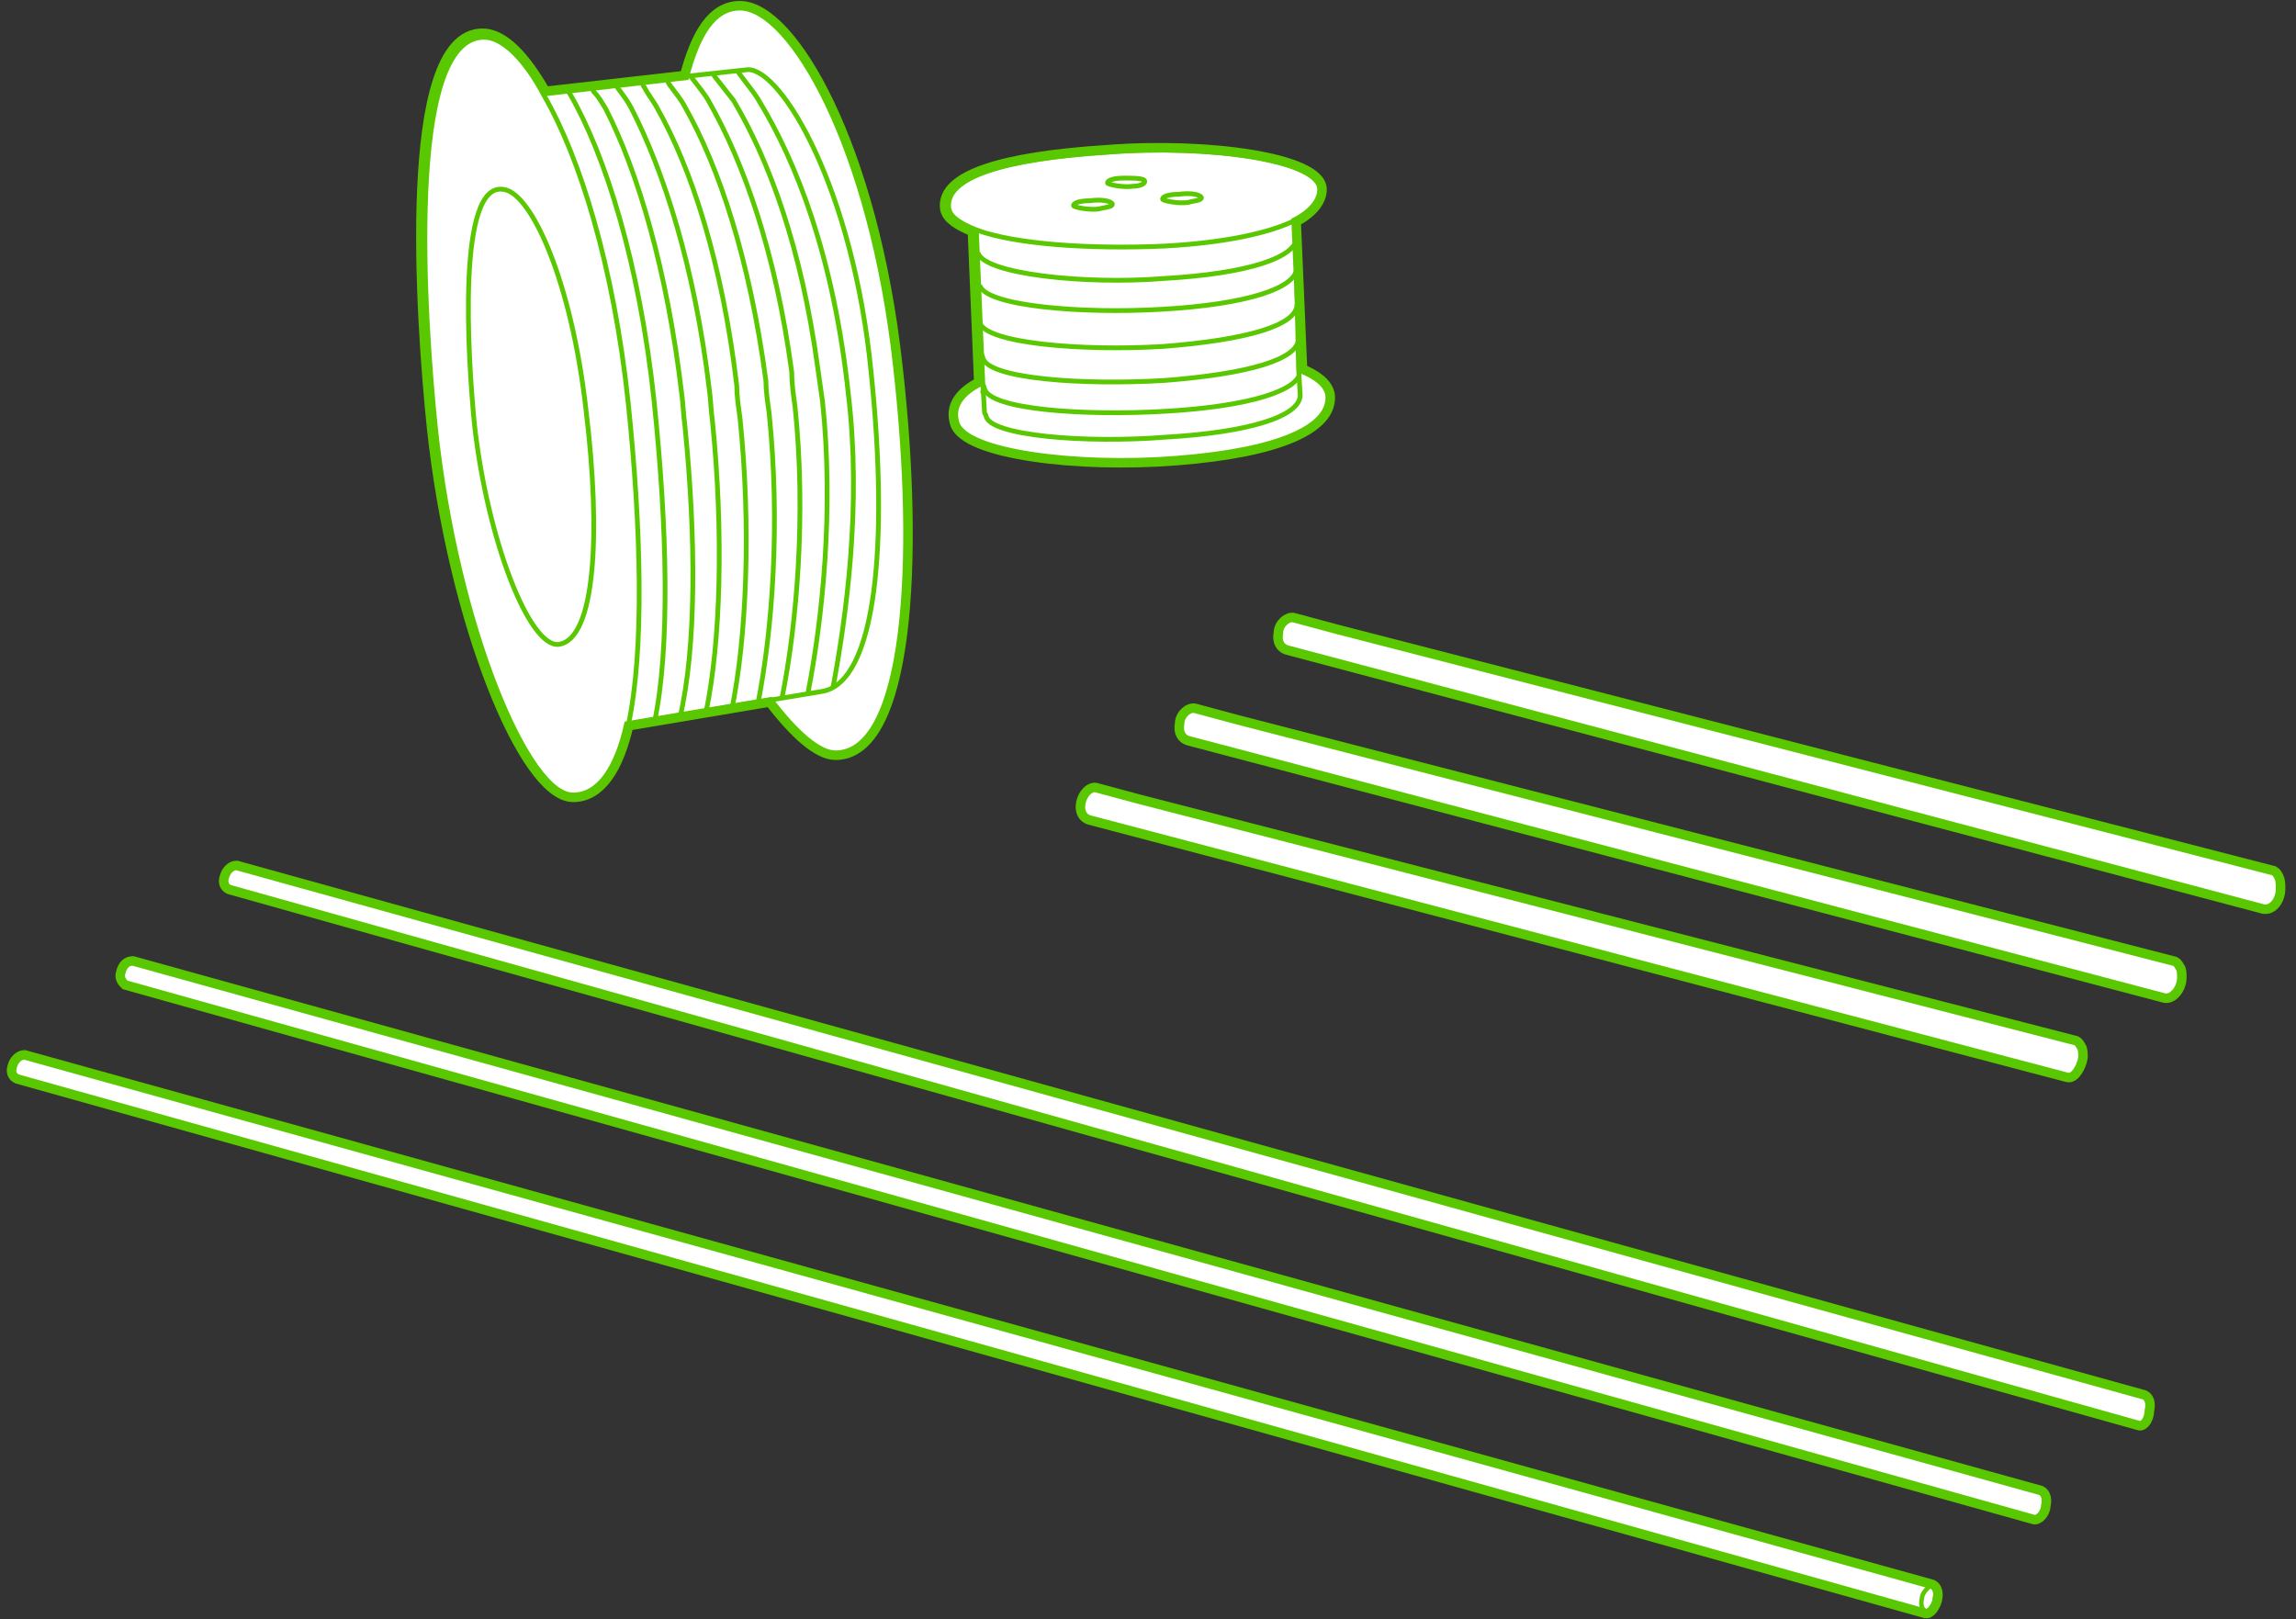 <?xml version="1.0" encoding="UTF-8"?>
<svg xmlns="http://www.w3.org/2000/svg" xmlns:xlink="http://www.w3.org/1999/xlink" version="1.1" id="Ebene_1" x="0px" y="0px" viewBox="0 0 141.8 100" style="enable-background:new 0 0 141.8 100;" xml:space="preserve">
<rect x="0" y="0" width="141.8" height="100" fill="#333333" stroke="none"/>
<style type="text/css">
	.st0{fill:#FFFFFF;}
	.st1{fill:none;stroke:#5AC800;stroke-width:0.882;stroke-miterlimit:10;}
	.st2{fill:none;stroke:#5AC800;stroke-width:0.275;stroke-miterlimit:10;}
	.st3{fill:none;stroke:#5AC800;stroke-width:0.294;stroke-miterlimit:10;}
	.st4{clip-path:url(#SVGID_2_);fill:none;stroke:#5AC800;stroke-width:0.294;stroke-miterlimit:10;}
	.st5{clip-path:url(#SVGID_4_);fill:none;stroke:#5AC800;stroke-width:0.294;stroke-miterlimit:10;}
</style>
<path class="st0" d="M132.1,87.9C14.2,54.8,14.2,54.8,14.2,54.8c-0.2-0.1-0.3-0.3-0.2-0.6c0.1-0.4,0.4-0.6,0.6-0.6  c117.8,32.7,117.8,32.7,117.8,32.7c0.2,0.1,0.3,0.4,0.2,0.8C132.6,87.6,132.3,88,132.1,87.9z"></path>
<path class="st1" d="M132.1,87.9C14.2,54.8,14.2,54.8,14.2,54.8c-0.2-0.1-0.3-0.3-0.2-0.6c0.1-0.4,0.4-0.6,0.6-0.6  c117.8,32.7,117.8,32.7,117.8,32.7c0.2,0.1,0.3,0.4,0.2,0.8C132.6,87.6,132.3,88,132.1,87.9z"></path>
<path class="st1" d="M125.6,93.7C7.8,60.7,7.8,60.7,7.8,60.7c-0.1-0.1-0.3-0.3-0.2-0.6c0.1-0.4,0.3-0.6,0.6-0.6  C126,92.2,126,92.2,126,92.2c0.2,0.1,0.3,0.4,0.2,0.8C126.2,93.4,125.8,93.8,125.6,93.7z M118.9,99.5C1.1,66.5,1.1,66.5,1.1,66.5  c-0.2-0.1-0.3-0.3-0.2-0.6c0.1-0.4,0.4-0.6,0.6-0.6C119.3,98,119.3,98,119.3,98c0.2,0.1,0.3,0.4,0.2,0.8  C119.4,99.2,119.1,99.6,118.9,99.5z M128.5,65.3c0-0.2,0-0.5-0.1-0.6c-0.1-0.2-0.2-0.3-0.3-0.3C70.3,49.5,70.3,49.5,70.3,49.5  c-2.6-0.7-2.6-0.7-2.6-0.7c-0.3-0.1-0.7,0.3-0.8,0.8c-0.1,0.5,0.1,0.8,0.4,0.9c60.4,15.9,60.4,15.9,60.4,15.9  C128,66.5,128.4,65.9,128.5,65.3z M134.6,60.4c0-0.3,0-0.5-0.1-0.6c-0.1-0.2-0.2-0.3-0.3-0.3C76.4,44.6,76.4,44.6,76.4,44.6  c-2.6-0.7-2.6-0.7-2.6-0.7c-0.3-0.1-0.8,0.3-0.8,0.8c-0.1,0.5,0.1,0.8,0.4,0.9c60.3,15.9,60.3,15.9,60.3,15.9  C134.1,61.6,134.6,61,134.6,60.4z M140.7,54.9c0-0.3,0-0.5-0.1-0.7c-0.1-0.2-0.2-0.3-0.3-0.3C82.5,39,82.5,39,82.5,39  c-2.6-0.7-2.6-0.7-2.6-0.7c-0.3-0.1-0.8,0.3-0.8,0.8c-0.1,0.5,0.1,0.8,0.4,0.9C139.8,56,139.8,56,139.8,56  C140.3,56.1,140.7,55.5,140.7,54.9z M80.3,22.9c1,0.4,1.6,0.9,1.7,1.5c0.2,1.9-2.9,3.4-9.3,3.9c-6.2,0.5-13.1-0.4-13.6-2.2  c-0.3-1,0.3-1.8,1.5-2.4c-0.4-9.5-0.4-9.5-0.4-9.5l0,0c-1-0.4-1.6-0.8-1.7-1.3c-0.3-2,3.6-3.1,9.8-3.5c6.3-0.5,13.2,0.5,13.2,2.3  c0,0.7-0.6,1.4-1.6,1.9C80.3,22.9,80.3,22.9,80.3,22.9z M51.6,46.5c4.3,0,5.1-11.6,3.7-23.9C53.8,9,48.8,0.5,45.7,0.5  c-1.6,0-2.6,1.6-3.3,4.3c-8.8,1-8.8,1-8.8,1l0,0c-1.3-2.3-2.6-3.6-3.8-3.6c-4.9,0-3.7,17.4-3,24.2c1.3,12.1,5.7,22.7,8.6,22.7  c1.6,0,2.7-1.7,3.3-4.4c8.9-1.5,8.9-1.5,8.9-1.5C49.2,45.3,50.6,46.5,51.6,46.5z"></path>
<path class="st0" d="M80.3,22.9c1,0.4,1.6,0.9,1.7,1.5c0.2,1.9-2.9,3.4-9.3,3.9c-6.2,0.5-13.1-0.4-13.6-2.2c-0.3-1,0.3-1.8,1.5-2.4  c-0.4-9.5-0.4-9.5-0.4-9.5l0,0c-1-0.4-1.6-0.8-1.7-1.3c-0.3-2,3.6-3.1,9.8-3.5c6.3-0.5,13.2,0.5,13.2,2.3c0,0.7-0.6,1.4-1.6,1.9  C80.3,22.9,80.3,22.9,80.3,22.9z"></path>
<path class="st0" d="M80.3,22.9c1,0.4,1.6,0.9,1.7,1.5c0.2,1.9-2.9,3.4-9.3,3.9c-6.2,0.5-13.1-0.4-13.6-2.2c-0.3-1,0.3-1.8,1.5-2.4  c-0.4-9.5-0.4-9.5-0.4-9.5l0,0c-1-0.4-1.6-0.8-1.7-1.3c-0.3-2,3.6-3.1,9.8-3.5c6.3-0.5,13.2,0.5,13.2,2.3c0,0.7-0.6,1.4-1.6,1.9  C80.3,22.9,80.3,22.9,80.3,22.9z"></path>
<path class="st2" d="M60.7,23.7c-1.3,0.6-1.8,1.4-1.5,2.4c0.5,1.8,7.3,2.7,13.6,2.2c6.4-0.6,9.5-2.1,9.3-3.9  c-0.1-0.6-0.7-1.1-1.7-1.5 M131.9,87.1c-0.1,0.4,0,0.7,0.2,0.8c0.2,0.1,0.5-0.3,0.6-0.8c0.1-0.4-0.1-0.7-0.2-0.8  C132.2,86.3,131.9,86.7,131.9,87.1z M125.4,92.9c-0.1,0.4,0,0.7,0.2,0.8c0.2,0.1,0.6-0.3,0.6-0.8c0.1-0.4,0-0.7-0.2-0.8  C125.8,92.1,125.5,92.5,125.4,92.9z M74.2,12.2c-0.1-0.2-0.7-0.3-1.4-0.2c-0.5,0-1,0.1-1,0.3c0,0.1,1,0.3,1.6,0.2  C73.7,12.4,74.2,12.4,74.2,12.2z M68.7,12.6c-0.1-0.2-0.7-0.3-1.4-0.2c-0.5,0-1,0.1-1,0.3c0,0.1,1,0.3,1.6,0.2  C68.2,12.8,68.7,12.8,68.7,12.6z M118.7,98.7c-0.1,0.4,0,0.7,0.2,0.8c0.2,0.1,0.6-0.3,0.6-0.8c0.1-0.4,0-0.7-0.2-0.8  C119.1,98,118.7,98.4,118.7,98.7z M70.7,11.2C70.7,11,70,11,69.4,11c-0.5,0-1,0.1-1,0.3c0,0.1,1,0.3,1.6,0.2  C70.3,11.5,70.7,11.4,70.7,11.2z M128.1,64.4c0.1,0.1,0.2,0.2,0.3,0.3c0.1,0.2,0.1,0.4,0.1,0.6c-0.1,0.5-0.5,1.2-1,1.1  c-0.3-0.1-0.4-0.5-0.3-1.1C127.4,64.8,127.8,64.3,128.1,64.4z M60.3,14.2c0.4,9.5,0.4,9.5,0.4,9.5c0.1,1.7,0.1,1.7,0.1,1.7  c0,0.2,0.1,0.2,0.1,0.3C61.1,26.9,67,27.4,72,27c5.2-0.3,8.3-1.3,8.3-2.6c-0.1-1.6-0.1-1.6-0.1-1.6C80,13.6,80,13.6,80,13.6   M60.7,23.7c-1.3,0.6-1.8,1.4-1.5,2.4c0.5,1.8,7.3,2.7,13.6,2.2c6.4-0.6,9.5-2.1,9.3-3.9c-0.1-0.6-0.7-1.1-1.7-1.5 M80,13.6  c-1.6,0.8-4.4,1.4-8.1,1.6c-4.5,0.2-9.2-0.1-11.6-1c-1-0.4-1.6-0.8-1.7-1.3c-0.3-2,3.6-3.1,9.8-3.5c6.3-0.5,13.2,0.5,13.2,2.3  C81.6,12.4,81,13.1,80,13.6z M38.9,44.7c8.9-1.5,8.9-1.5,8.9-1.5c3-0.5,3-0.5,3-0.5c3.3-0.6,4.1-9.1,3-19.7  c-1.1-11.3-5.5-18.7-7.6-18.7c-3.7,0.4-3.7,0.4-3.7,0.4c-8.8,1-8.8,1-8.8,1 M131.9,87.1c-0.1,0.4,0,0.7,0.2,0.8  c0.2,0.1,0.5-0.3,0.6-0.8c0.1-0.4-0.1-0.7-0.2-0.8C132.2,86.3,131.9,86.7,131.9,87.1z M125.4,92.9c-0.1,0.4,0,0.7,0.2,0.8  c0.2,0.1,0.6-0.3,0.6-0.8c0.1-0.4,0-0.7-0.2-0.8C125.8,92.1,125.5,92.5,125.4,92.9z M118.7,98.7c-0.1,0.4,0,0.7,0.2,0.8  c0.2,0.1,0.6-0.3,0.6-0.8c0.1-0.4,0-0.7-0.2-0.8C119.1,98,118.7,98.4,118.7,98.7z M128.1,64.4c0.1,0.1,0.2,0.2,0.3,0.3  c0.1,0.2,0.1,0.4,0.1,0.6c-0.1,0.5-0.5,1.2-1,1.1c-0.3-0.1-0.4-0.5-0.3-1.1C127.4,64.8,127.8,64.3,128.1,64.4z M134.2,59.5  c0.1,0.1,0.2,0.2,0.3,0.3c0.1,0.2,0.1,0.4,0.1,0.6c-0.1,0.5-0.5,1.2-1,1.1c-0.3-0.1-0.4-0.5-0.2-1.1  C133.5,59.9,133.9,59.4,134.2,59.5z M31.1,11.7c-2.9-0.5-2.2,10.4-1.8,14.5c0.8,7.2,3.4,13.8,5.2,13.6c2.3-0.3,2.6-7,1.7-14.4  C35.3,17.3,32.8,11.9,31.1,11.7z"></path>
<path class="st0" d="M51.6,46.5c4.3,0,5.1-11.6,3.7-23.9C53.8,9,48.8,0.5,45.7,0.5c-1.6,0-2.6,1.6-3.3,4.3c-8.8,1-8.8,1-8.8,1l0,0  c-1.3-2.3-2.6-3.6-3.8-3.6c-4.9,0-3.7,17.4-3,24.2c1.3,12.1,5.7,22.7,8.6,22.7c1.6,0,2.7-1.7,3.3-4.4c8.9-1.5,8.9-1.5,8.9-1.5  C49.2,45.3,50.6,46.5,51.6,46.5z"></path>
<path class="st3" d="M51.6,46.5c4.3,0,5.1-11.6,3.7-23.9C53.8,9,48.8,0.5,45.7,0.5c-1.6,0-2.6,1.6-3.3,4.3c-8.8,1-8.8,1-8.8,1l0,0  c-1.3-2.3-2.6-3.6-3.8-3.6c-4.9,0-3.7,17.4-3,24.2c1.3,12.1,5.7,22.7,8.6,22.7c1.6,0,2.7-1.7,3.3-4.4c8.9-1.5,8.9-1.5,8.9-1.5  C49.2,45.3,50.6,46.5,51.6,46.5z"></path>
<path class="st3" d="M31.1,11.7c-2.9-0.5-2.2,10.4-1.8,14.5c0.8,7.2,3.4,13.8,5.2,13.6c2.3-0.3,2.6-7,1.7-14.4  C35.3,17.3,32.8,11.9,31.1,11.7z M29.9,2.3c-4.9,0-3.7,17.4-3,24.2c1.3,12.1,5.7,22.7,8.6,22.7c1.6,0,2.7-1.7,3.3-4.4  c1-4.6,0.8-12.2,0-19.9c-0.9-8.5-3-15.2-5.2-19C32.4,3.6,31,2.3,29.9,2.3z"></path>
<g>
	<defs>
		<path id="SVGID_1_" d="M38.9,44.7l8.9-1.5l3-0.5c3.3-0.6,4.1-9.1,3-19.7c-1.1-11.3-5.5-18.7-7.6-18.7l-3.7,0.4l-8.8,1L38.9,44.7z"></path>
	</defs>
	<clipPath id="SVGID_2_">
		<use xlink:href="#SVGID_1_" style="overflow:visible;"></use>
	</clipPath>
	<path class="st4" d="M51.4,42.7c0.9-4.7,1.8-11.6,1-18.3c-0.9-8.5-3.2-14.4-5.6-18.3c-0.3-0.5-1-1.3-1.3-1.8 M49.8,43.1   c0-0.1,0.1-0.2,0.1-0.3c0.9-4.6,1.6-11.3,0.9-18c-0.1-0.7-0.2-1.4-0.3-2.1c-1-7.4-3-12.8-5.2-16.5c-0.3-0.4-0.8-1-1.1-1.4   c-0.1-0.1-0.1-0.2-0.2-0.3 M48.2,43.4c0-0.1,0.1-0.2,0.1-0.3c0.9-4.5,1.5-11.3,0.8-18c-0.1-0.7-0.2-1.4-0.2-2.1   c-1-7.5-3-13-5.1-16.7c-0.2-0.4-0.7-1-1-1.4c-0.1-0.1-0.1-0.2-0.2-0.3 M46.7,43.8c0-0.1,0.1-0.3,0.1-0.3c0.9-4.5,1.4-11.2,0.7-18   c-0.1-0.7-0.2-1.4-0.2-2c-1-7.5-2.9-13.2-5-16.9c-0.2-0.4-0.6-0.9-0.9-1.3c-0.1-0.1-0.1-0.2-0.2-0.3 M45.1,44.1   c0-0.1,0.1-0.3,0.1-0.3c0.9-4.4,1.2-11.2,0.5-18c-0.1-0.7-0.2-1.4-0.2-2c-0.9-7.6-2.8-13.4-4.9-17.1c-0.2-0.4-0.6-0.9-0.8-1.3   c-0.1-0.1-0.1-0.2-0.1-0.3 M43.5,44.4c0,0,0.1-0.3,0.1-0.4c0.9-4.3,1.1-11,0.4-18c-0.1-0.7-0.1-1.3-0.2-2C42.9,16.5,41,10.6,39,6.7   c-0.2-0.4-0.5-0.8-0.8-1.2c-0.1-0.1-0.1-0.2-0.1-0.3 M41.9,44.7c0,0,0.1-0.3,0.1-0.4c1-4.3,1-11,0.3-18c-0.1-0.7-0.1-1.3-0.2-2   c-0.9-7.6-2.7-13.7-4.7-17.6C37.2,6.4,37,6,36.7,5.7c-0.1-0.1-0.1-0.2-0.1-0.4 M40.3,45.1c0.1-0.4,0.1-0.4,0.1-0.4   c1-4.6,0.8-12.2,0-19.9c-0.9-8.5-3-15.2-5.2-19c-0.1-0.1-0.1-0.2-0.1-0.4"></path>
</g>
<path class="st3" d="M38.9,44.7c8.9-1.5,8.9-1.5,8.9-1.5c3-0.5,3-0.5,3-0.5c3.3-0.6,4.1-9.1,3-19.7c-1.1-11.3-5.5-18.7-7.6-18.7  c-3.7,0.4-3.7,0.4-3.7,0.4c-8.8,1-8.8,1-8.8,1"></path>
<path class="st0" d="M80.3,22.9c1,0.4,1.6,0.9,1.7,1.5c0.2,1.9-2.9,3.4-9.3,3.9c-6.2,0.5-13.1-0.4-13.6-2.2c-0.3-1,0.3-1.8,1.5-2.4  c-0.4-9.5-0.4-9.5-0.4-9.5l0,0c-1-0.4-1.6-0.8-1.7-1.3c-0.3-2,3.6-3.1,9.8-3.5c6.3-0.5,13.2,0.5,13.2,2.3c0,0.7-0.6,1.4-1.6,1.9  C80.3,22.9,80.3,22.9,80.3,22.9z"></path>
<path class="st3" d="M80.3,22.9c1,0.4,1.6,0.9,1.7,1.5c0.2,1.9-2.9,3.4-9.3,3.9c-6.2,0.5-13.1-0.4-13.6-2.2c-0.3-1,0.3-1.8,1.5-2.4  c-0.4-9.5-0.4-9.5-0.4-9.5l0,0c-1-0.4-1.6-0.8-1.7-1.3c-0.3-2,3.6-3.1,9.8-3.5c6.3-0.5,13.2,0.5,13.2,2.3c0,0.7-0.6,1.4-1.6,1.9  C80.3,22.9,80.3,22.9,80.3,22.9z"></path>
<path class="st3" d="M80,13.6c-1.6,0.8-4.4,1.4-8.1,1.6c-4.5,0.2-9.2-0.1-11.6-1c-1-0.4-1.6-0.8-1.7-1.3c-0.3-2,3.6-3.1,9.8-3.5  c6.3-0.5,13.2,0.5,13.2,2.3C81.6,12.4,81,13.1,80,13.6z"></path>
<g>
	<defs>
		<path id="SVGID_3_" d="M60.3,14.2l0.4,9.5l0.1,1.7c0,0.2,0.1,0.2,0.1,0.3C61.1,26.9,67,27.4,72,27c5.2-0.3,8.3-1.3,8.3-2.6    l-0.1-1.6L80,13.6L60.3,14.2z"></path>
	</defs>
	<clipPath id="SVGID_4_">
		<use xlink:href="#SVGID_3_" style="overflow:visible;"></use>
	</clipPath>
	<path class="st5" d="M60.4,15.6c0.3,1.3,6.5,2,11.5,1.6c5.2-0.3,8.2-1.3,8.2-2.6 M60.5,17.6c0.3,1.3,6.3,1.8,11.3,1.5   c5.2-0.3,8.3-1.3,8.3-2.6 M60.5,19.9c0.3,1.3,6.3,1.8,11.3,1.5c5.2-0.4,8.3-1.3,8.3-2.6 M60.6,21.8c0,0.1,0.1,0.2,0.1,0.3   c0.3,1.3,6.2,1.7,11.2,1.4c5.2-0.4,8.3-1.3,8.3-2.6 M60.7,23.7c0,0.1,0.1,0.2,0.1,0.3c0.3,1.3,6.2,1.7,11.2,1.4   c5.2-0.3,8.3-1.3,8.3-2.5"></path>
</g>
<path class="st3" d="M74.2,12.2c-0.1-0.2-0.7-0.3-1.4-0.2c-0.5,0-1,0.1-1,0.3c0,0.1,1,0.3,1.6,0.2C73.7,12.4,74.2,12.4,74.2,12.2z   M68.7,12.6c-0.1-0.2-0.7-0.3-1.4-0.2c-0.5,0-1,0.1-1,0.3c0,0.1,1,0.3,1.6,0.2C68.2,12.8,68.7,12.8,68.7,12.6z M70.7,11.2  C70.7,11,70,11,69.4,11c-0.5,0-1,0.1-1,0.3c0,0.1,1,0.3,1.6,0.2C70.3,11.5,70.7,11.4,70.7,11.2z M60.3,14.2c0.4,9.5,0.4,9.5,0.4,9.5  c0.1,1.7,0.1,1.7,0.1,1.7c0,0.2,0.1,0.2,0.1,0.3C61.1,26.9,67,27.4,72,27c5.2-0.3,8.3-1.3,8.3-2.6c-0.1-1.6-0.1-1.6-0.1-1.6  C80,13.6,80,13.6,80,13.6"></path>
<path class="st0" d="M132.1,87.9C14.2,54.8,14.2,54.8,14.2,54.8c-0.2-0.1-0.3-0.3-0.2-0.6c0.1-0.4,0.4-0.6,0.6-0.6  c117.8,32.7,117.8,32.7,117.8,32.7c0.2,0.1,0.3,0.4,0.2,0.8C132.6,87.6,132.3,88,132.1,87.9z"></path>
<path class="st3" d="M132.1,87.9C14.2,54.8,14.2,54.8,14.2,54.8c-0.2-0.1-0.3-0.3-0.2-0.6c0.1-0.4,0.4-0.6,0.6-0.6  c117.8,32.7,117.8,32.7,117.8,32.7c0.2,0.1,0.3,0.4,0.2,0.8C132.6,87.6,132.3,88,132.1,87.9z"></path>
<path class="st0" d="M125.6,93.7C7.8,60.7,7.8,60.7,7.8,60.7c-0.1-0.1-0.3-0.3-0.2-0.6c0.1-0.4,0.3-0.6,0.6-0.6  C126,92.2,126,92.2,126,92.2c0.2,0.1,0.3,0.4,0.2,0.8C126.2,93.4,125.8,93.8,125.6,93.7z"></path>
<path class="st3" d="M125.6,93.7C7.8,60.7,7.8,60.7,7.8,60.7c-0.1-0.1-0.3-0.3-0.2-0.6c0.1-0.4,0.3-0.6,0.6-0.6  C126,92.2,126,92.2,126,92.2c0.2,0.1,0.3,0.4,0.2,0.8C126.2,93.4,125.8,93.8,125.6,93.7z"></path>
<path class="st0" d="M118.9,99.5C1.1,66.5,1.1,66.5,1.1,66.5c-0.2-0.1-0.3-0.3-0.2-0.6c0.1-0.4,0.4-0.6,0.6-0.6  C119.3,98,119.3,98,119.3,98c0.2,0.1,0.3,0.4,0.2,0.8C119.4,99.2,119.1,99.6,118.9,99.5z"></path>
<path class="st3" d="M118.9,99.5C1.1,66.5,1.1,66.5,1.1,66.5c-0.2-0.1-0.3-0.3-0.2-0.6c0.1-0.4,0.4-0.6,0.6-0.6  C119.3,98,119.3,98,119.3,98c0.2,0.1,0.3,0.4,0.2,0.8C119.4,99.2,119.1,99.6,118.9,99.5z"></path>
<path class="st2" d="M118.7,98.7c-0.1,0.4,0,0.7,0.2,0.8c0.2,0.1,0.6-0.3,0.6-0.8c0.1-0.4,0-0.7-0.2-0.8  C119.1,98,118.7,98.4,118.7,98.7z"></path>
<path class="st0" d="M128.5,65.3c0-0.2,0-0.5-0.1-0.6c-0.1-0.2-0.2-0.3-0.3-0.3C70.3,49.5,70.3,49.5,70.3,49.5  c-2.6-0.7-2.6-0.7-2.6-0.7c-0.3-0.1-0.7,0.3-0.8,0.8c-0.1,0.5,0.1,0.8,0.4,0.9c60.4,15.9,60.4,15.9,60.4,15.9  C128,66.5,128.4,65.9,128.5,65.3z"></path>
<path class="st3" d="M128.5,65.3c0-0.2,0-0.5-0.1-0.6c-0.1-0.2-0.2-0.3-0.3-0.3C70.3,49.5,70.3,49.5,70.3,49.5  c-2.6-0.7-2.6-0.7-2.6-0.7c-0.3-0.1-0.7,0.3-0.8,0.8c-0.1,0.5,0.1,0.8,0.4,0.9c60.4,15.9,60.4,15.9,60.4,15.9  C128,66.5,128.4,65.9,128.5,65.3z"></path>
<path class="st0" d="M134.6,60.4c0-0.3,0-0.5-0.1-0.6c-0.1-0.2-0.2-0.3-0.3-0.3C76.4,44.6,76.4,44.6,76.4,44.6  c-2.6-0.7-2.6-0.7-2.6-0.7c-0.3-0.1-0.8,0.3-0.8,0.8c-0.1,0.5,0.1,0.8,0.4,0.9c60.3,15.9,60.3,15.9,60.3,15.9  C134.1,61.6,134.6,61,134.6,60.4z"></path>
<path class="st3" d="M134.6,60.4c0-0.3,0-0.5-0.1-0.6c-0.1-0.2-0.2-0.3-0.3-0.3C76.4,44.6,76.4,44.6,76.4,44.6  c-2.6-0.7-2.6-0.7-2.6-0.7c-0.3-0.1-0.8,0.3-0.8,0.8c-0.1,0.5,0.1,0.8,0.4,0.9c60.3,15.9,60.3,15.9,60.3,15.9  C134.1,61.6,134.6,61,134.6,60.4z"></path>
<path class="st0" d="M140.7,54.9c0-0.3,0-0.5-0.1-0.7c-0.1-0.2-0.2-0.3-0.3-0.3C82.5,39,82.5,39,82.5,39c-2.6-0.7-2.6-0.7-2.6-0.7  c-0.3-0.1-0.8,0.3-0.8,0.8c-0.1,0.5,0.1,0.8,0.4,0.9C139.8,56,139.8,56,139.8,56C140.3,56.1,140.7,55.5,140.7,54.9z"></path>
<path class="st3" d="M140.7,54.9c0-0.3,0-0.5-0.1-0.7c-0.1-0.2-0.2-0.3-0.3-0.3C82.5,39,82.5,39,82.5,39c-2.6-0.7-2.6-0.7-2.6-0.7  c-0.3-0.1-0.8,0.3-0.8,0.8c-0.1,0.5,0.1,0.8,0.4,0.9C139.8,56,139.8,56,139.8,56C140.3,56.1,140.7,55.5,140.7,54.9z"></path>
<line class="st3" x1="60.7" y1="24.1" x2="60.7" y2="24.3"></line>
</svg>
